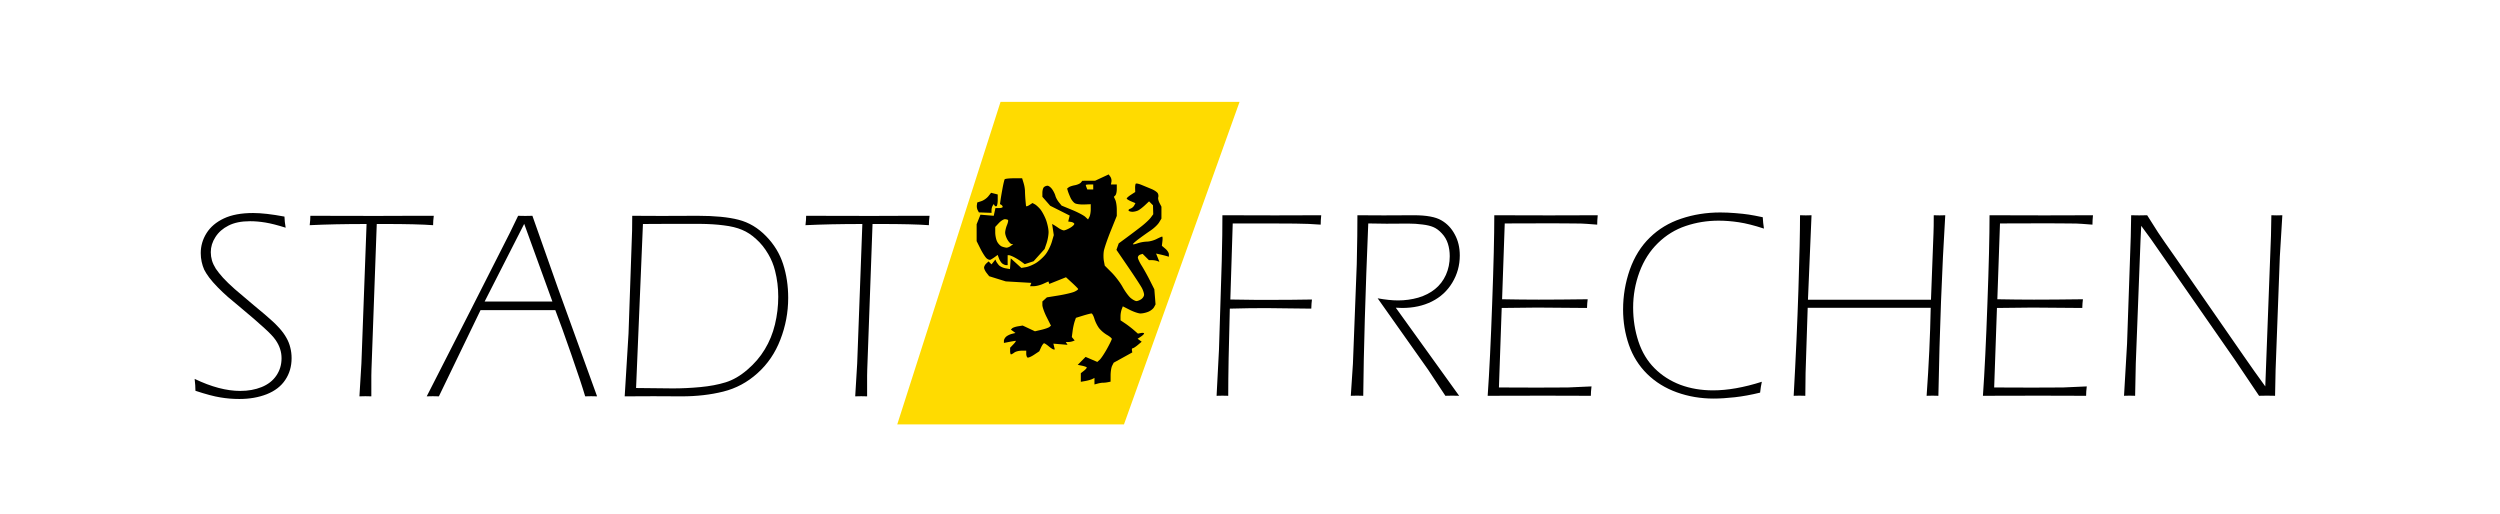 <svg xmlns="http://www.w3.org/2000/svg" viewBox="0 0 243 50" width="100%" height="100%" preserveAspectRatio="xMinYMid"><defs><filter id="a" color-interpolation-filters="sRGB"><feGaussianBlur stdDeviation="2" result="blur"/><feComposite in="SourceGraphic" in2="blur" operator="atop" result="composite1"/><feComposite in2="composite1" operator="in" result="composite2"/><feComposite in2="composite2" operator="in" result="composite3"/></filter></defs><path transform="matrix(1.547 .007 -.007 1.573 -39.436 -112.224)" d="M26.326 71.425h155.818v31.27H26.326z" fill="#fff" filter="url(#a)"/><g font-weight="400" font-family="Eras Light ITC" word-spacing="0"><g aria-label="STADT" style="line-height:1.25" font-size="66.667" letter-spacing="-.172"><path d="M18.997 37.985q0-.502-.077-1.157 2.43 1.17 4.436 1.17 1.144 0 2.07-.373.925-.373 1.427-1.106.514-.746.514-1.697 0-.476-.141-.9-.129-.424-.438-.874-.308-.45-1.08-1.145-.758-.707-2.532-2.185l-1.016-.849q-.527-.463-1.016-.964-.488-.501-.81-.926-.321-.437-.488-.771-.154-.347-.244-.759-.09-.411-.09-.848 0-1.042.565-1.942.566-.9 1.684-1.427 1.119-.527 2.842-.527 1.196 0 3.047.347.013.489.116 1.08-1.183-.373-1.967-.501-.785-.129-1.492-.129-1.273 0-2.096.425-.822.41-1.272 1.118-.45.694-.45 1.466 0 .411.115.81.116.385.373.797.27.398.707.887.437.476 1.132 1.093.707.617 1.864 1.581 1.17.964 1.62 1.376.463.398.874.861.412.463.669.926.257.45.373.939.128.488.128 1.028 0 1.209-.617 2.121-.604.913-1.8 1.389-1.183.463-2.661.463-.952 0-1.852-.154-.9-.142-2.417-.643zM34.936 38.525l.193-3.202.501-13.55q-3.175 0-5.528.115.064-.527.064-.913 3.099.013 6.39.013l3.664-.013h1.942q-.065.514-.065.913-1.555-.116-4.73-.116h-.747l-.514 14.156q-.013.295-.013.591v2.006q-.321-.013-.578-.013-.245 0-.579.013zM41.477 38.525l4.307-8.447 3.793-7.483.784-1.62q.321.013.694.013.386 0 .694-.013l2.495 7.071 3.792 10.479q-.334-.013-.578-.013-.257 0-.579.013-.36-1.235-1.35-4.076-.99-2.854-1.555-4.307H46.71l-4.05 8.383q-.322-.013-.592-.013-.27 0-.591.013zm5.631-9.219h6.583l-2.739-7.547zM60.72 38.525l.373-6.107.347-10.016q.013-.553.013-1.427l2.841.013 3.523-.013q2.481 0 3.973.386 1.504.386 2.674 1.594 1.17 1.196 1.658 2.726.49 1.517.49 3.278 0 2.096-.76 4.05-.745 1.942-2.224 3.266-1.465 1.324-3.33 1.787-1.851.463-4.05.463l-2.725-.013zm1.106-.81q2.275.038 3.587.038 1.298 0 2.661-.128 1.376-.129 2.456-.463t2.108-1.221q1.042-.888 1.697-1.98.669-1.093.99-2.418.322-1.337.322-2.7 0-1.31-.309-2.52-.218-.874-.668-1.632-.502-.862-1.17-1.453-.656-.604-1.376-.9-.72-.309-1.8-.437-.977-.129-2.288-.142h-3.06l-2.482.013zM83.126 38.525l.193-3.202.501-13.55q-3.175 0-5.528.115.064-.527.064-.913 3.099.013 6.39.013l3.664-.013h1.941q-.064.514-.064.913-1.555-.116-4.731-.116h-.746l-.514 14.156q-.013.295-.013.591v2.006q-.321-.013-.579-.013-.244 0-.578.013z" style="-inkscape-font-specification:'Eras Light ITC'"/></g><g aria-label="FRECHEN" style="line-height:1.25" font-size="18.491" letter-spacing="-.048" stroke-width=".265"><path d="M118.252 38.471l.232-4.474.27-8.614.051-2.546q.013-.938.013-1.915 2.687.013 5.13.013l4.474-.013q-.051.514-.051.913-1.106-.09-2.495-.103-1.375-.013-2.507-.013h-3.548l-.232 7.393 2.739.038q3.497 0 5.194-.038-.051.372-.064.887l-2.289-.026q-1.35-.026-2.134-.026-1.659 0-3.497.052-.154 5.515-.154 8.472-.322-.012-.566-.012-.244 0-.566.012zM131.298 38.471l.206-3.111.373-9.681.051-2.752.013-2.005 2.559.013 2.931-.013q1.826 0 2.661.488.836.476 1.312 1.376.488.887.488 2.044 0 1.44-.732 2.649-.72 1.195-1.98 1.825-1.26.63-2.893.63-.206 0-.617-.025l6.158 8.562q-.321-.013-.668-.013-.36 0-.669.013l-1.684-2.545-4.899-6.93q1.145.206 1.98.206 1.016 0 1.967-.27.952-.283 1.633-.836.682-.553 1.054-1.376.373-.836.373-1.813 0-.655-.18-1.221-.18-.566-.578-.99-.399-.437-.823-.617-.412-.18-1.067-.257-.656-.09-1.389-.09l-2.108.013q-.695 0-1.775-.026-.424 10.17-.488 16.752-.322-.013-.604-.013-.283 0-.605.013zM144.602 38.471q.244-3.484.437-8.987.206-5.515.206-8.562 2.854.013 5.36.013l4.694-.013q-.052.514-.052.913l-1.028-.078q-.399-.038-1.389-.038-.99-.013-1.941-.013-3.047 0-4.629.013l-.257 7.367q1.942.038 3.561.038 1.929 0 4.758-.038-.052.386-.065.848l-4.847-.038q-.848 0-3.445.038l-.27 7.727 3.69.013q2.172 0 3.008-.013.849-.025 2.301-.103-.064.515-.064.913-3.086-.013-4.513-.013zM171.25 37.108q-.102.45-.167 1.055-1.311.321-2.468.45-1.144.128-2.057.128-1.877 0-3.562-.604-1.684-.604-2.892-1.787-1.209-1.196-1.775-2.829-.565-1.632-.565-3.432 0-2.006.655-3.883.669-1.877 1.942-3.111 1.273-1.248 3.047-1.839 1.787-.604 3.805-.604.682 0 1.466.064.797.064 1.299.141.514.078 1.362.258.026.527.116 1.105-1.414-.463-2.443-.617-1.015-.154-1.967-.154-1.658 0-3.188.514-1.53.514-2.7 1.659-1.17 1.131-1.8 2.815-.617 1.672-.617 3.459 0 1.723.514 3.291.514 1.556 1.569 2.61 1.054 1.054 2.507 1.607 1.453.54 3.175.54 2.122 0 4.744-.836zM174.345 38.471q.309-5.541.463-10.35.155-4.808.155-7.2.334.014.565.014.232 0 .553-.013l-.347 8.215h11.957l.244-6.454q.026-.54.026-1.761.334.013.566.013.231 0 .552-.013-.488 7.971-.668 17.55-.322-.014-.566-.014-.257 0-.578.013.321-4.474.398-8.55h-11.957l-.205 6.313-.026 2.237q-.334-.013-.566-.013-.244 0-.566.013zM192.74 38.471q.244-3.484.437-8.987.206-5.515.206-8.562 2.854.013 5.361.013l4.693-.013q-.051.514-.051.913l-1.029-.078q-.399-.038-1.389-.038-.99-.013-1.94-.013-3.048 0-4.63.013l-.257 7.367q1.942.038 3.562.038 1.928 0 4.757-.038-.052.386-.064.848l-4.847-.038q-.849 0-3.446.038l-.27 7.727 3.69.013q2.173 0 3.008-.013.849-.025 2.302-.103-.064.515-.064.913-3.086-.013-4.513-.013zM206.455 38.471l.295-5.065.36-10.414.039-2.07q.309.013.771.013.476 0 .785-.013.643 1.041 1.067 1.684.424.643 1.774 2.558l6.596 9.515q1.002 1.452 2.044 2.88l.553-14.644.038-1.993q.335.013.527.013.206 0 .54-.013l-.244 4.037-.411 10.98-.052 2.532q-.45-.013-.784-.013t-.771.013l-2.353-3.497-8.151-11.725-.952-1.299q-.038.656-.064 1.35l-.463 12.034-.064 3.137q-.335-.013-.54-.013-.206 0-.54.013z" style="-inkscape-font-specification:'Eras Light ITC'"/></g></g><path d="M97.252 9.904h23.232l-11.235 31.35H87.212z" fill="#ffdb00"/><path d="M106.714 37.28l-.332.089v-.638l-.21.11c-.117.06-.415.145-.664.19l-.452.081v-.837l.32-.251c.176-.139.287-.285.247-.325-.04-.04-.252-.11-.47-.155l-.398-.083.382-.385.382-.385.57.244.569.244.236-.214c.13-.118.447-.594.705-1.058.257-.464.468-.898.468-.965 0-.066-.213-.242-.474-.392a3.028 3.028 0 0 1-.771-.663 3.39 3.39 0 0 1-.447-.904c-.083-.282-.21-.513-.283-.515-.073 0-.443.094-.823.211l-.69.214-.12.341a5.9 5.9 0 0 0-.2.934l-.078.592.14.167.138.168-.193.074a1.45 1.45 0 0 1-.433.075h-.238l.085.136.084.137-.688-.057-.689-.057.071.282.07.282h-.113c-.062 0-.275-.136-.472-.302-.197-.165-.404-.3-.461-.298-.057.001-.184.177-.284.39l-.18.389-.513.34c-.281.187-.566.306-.632.265-.067-.041-.122-.208-.122-.37v-.294h-.459c-.252 0-.564.08-.693.177-.129.098-.275.179-.325.181-.05.003-.09-.142-.09-.321v-.325l.324-.338c.178-.186.273-.336.211-.333-.062.003-.344.05-.625.104l-.513.1v-.207c0-.113.095-.292.211-.396.116-.105.369-.23.562-.278l.35-.087-.223-.164-.224-.163.125-.125c.068-.068.326-.157.574-.197l.449-.073.595.279.596.279.623-.144c.343-.08.694-.202.78-.273l.155-.13-.418-.83c-.23-.455-.417-.985-.417-1.175v-.346l.22-.2.22-.2 1.137-.184c.624-.102 1.316-.265 1.536-.364.22-.099.384-.22.362-.272-.022-.05-.296-.327-.61-.614l-.57-.521-.813.325-.813.325-.04-.121-.04-.122-.506.23c-.278.125-.68.23-.893.231l-.388.003.062-.162.062-.162-1.241-.072-1.242-.072-.807-.25-.807-.252-.248-.315c-.136-.173-.248-.407-.248-.52 0-.114.099-.296.219-.405l.219-.198.142.143.143.142.189-.234.188-.235.063.15c.034.081.153.255.263.385.111.13.402.272.646.315l.445.078.038-.522.037-.522.514.465.514.466.442-.072c.243-.04.688-.224.989-.41.3-.186.725-.57.942-.856.217-.284.482-.818.589-1.184l.194-.667-.082-.544-.082-.543.16.093c.089.05.305.192.48.314.177.122.404.221.506.221.102 0 .38-.115.62-.256.238-.14.413-.317.389-.392-.025-.074-.168-.153-.317-.175l-.273-.04.073-.29.072-.289-.946-.476-.946-.475-.381-.435-.382-.435v-.394c0-.216.065-.459.144-.538a.575.575 0 0 1 .354-.145c.115 0 .317.153.45.339.133.186.275.474.317.64.041.166.194.448.34.627l.263.325 1.015.418c.558.23 1.136.534 1.285.674l.272.255.13-.245c.073-.134.132-.468.132-.74v-.497l-.635.026c-.35.014-.749-.036-.889-.11-.14-.075-.336-.315-.437-.532-.1-.218-.217-.51-.26-.65l-.076-.255.154-.122c.084-.067.351-.157.593-.2.242-.044.507-.16.588-.258l.147-.177.618-.001.618-.002.66-.307.66-.307.161.218a.72.72 0 0 1 .11.49l-.05.27h.569v.459c0 .252-.063.521-.141.6l-.142.14.142.31c.078.172.141.588.141.927v.616l-.588 1.458c-.323.802-.625 1.682-.67 1.956-.047.274-.045.706.002.96l.087.463.66.66c.362.362.847 1 1.076 1.418.23.417.58.895.778 1.062.199.167.454.304.567.304.112 0 .325-.084.473-.188.147-.103.268-.295.268-.428 0-.132-.089-.413-.197-.626-.108-.212-.712-1.14-1.343-2.062l-1.146-1.676.11-.313.11-.313.78-.575c.43-.317 1.075-.805 1.435-1.085.36-.28.763-.66.898-.842l.244-.332-.013-.436-.012-.436-.192-.19-.19-.192-.394.372c-.216.204-.511.432-.656.507-.145.074-.4.135-.566.135-.166 0-.333-.05-.371-.112-.038-.062.04-.147.174-.19a.733.733 0 0 0 .366-.306l.123-.23-.424-.178c-.234-.098-.425-.221-.424-.274.001-.053.187-.217.414-.364l.413-.267-.01-.367c-.006-.203.024-.403.067-.445.042-.043.295.012.56.122l.974.402c.269.111.54.297.602.413a.544.544 0 0 1 .044.39c-.037.098.017.343.121.545l.19.367v.578l-.001.579-.232.38c-.127.209-.493.556-.813.772-.32.216-.84.585-1.154.82-.315.236-.573.465-.573.51 0 .045.204.009.452-.08a3.37 3.37 0 0 1 .91-.166c.25-.003.669-.114.929-.247.26-.132.508-.24.55-.24.044 0 .055.2.027.447l-.053.447.34.287c.188.157.341.396.341.53v.245l-.27-.077c-.15-.042-.43-.112-.624-.154l-.352-.076.07.17.161.401.093.232-.212-.08a1.72 1.72 0 0 0-.508-.082h-.297l-.307-.306-.306-.307-.23.074c-.128.04-.232.167-.232.282 0 .115.164.468.365.785.2.316.56.963.8 1.439l.435.864.06.735.058.734-.145.271c-.08.15-.329.349-.554.442a2.39 2.39 0 0 1-.757.171c-.191 0-.658-.156-1.037-.347l-.688-.348-.112.295a2.289 2.289 0 0 0-.112.68l.001.383.448.301c.246.166.626.457.844.647l.397.346.3-.058c.165-.031.3-.011.3.044 0 .055-.141.194-.314.307l-.314.206.197.144.198.145-.375.315c-.206.174-.427.316-.491.316s-.101.091-.082.203l.036.204-.904.5-.905.5-.148.291c-.082.16-.15.575-.151.922l-.002.63-.271.055c-.15.03-.353.052-.452.048-.1-.005-.33.032-.513.08zm-.74-18.865h.288v-.483h-.362c-.199 0-.362.023-.362.05 0 .029.033.137.073.242l.074.19zm-8.189 7.354c-.087 0-.247-.068-.356-.15-.11-.084-.256-.307-.327-.496l-.128-.345-.269.196a3.546 3.546 0 0 1-.424.269c-.086.04-.262-.023-.392-.141s-.4-.54-.598-.938l-.362-.724v-1.645l.186-.464.185-.464.646.054.645.053.083-.375.082-.376h.353c.193 0 .352-.05.352-.113s-.06-.15-.132-.195l-.132-.082.063-.438c.035-.24.124-.758.197-1.15.073-.392.162-.758.196-.814.035-.056.43-.101.88-.101h.818l.139.452a3.2 3.2 0 0 1 .137.753c0 .166.018.546.042.844.025.299.053.59.063.647.01.057.155.015.322-.094l.303-.198.226.121c.125.067.365.285.532.484.168.2.418.664.556 1.032.138.368.25.902.25 1.186 0 .284-.086.77-.192 1.08l-.191.563-.536.596-.535.595-.43.142-.431.142-.32-.235a6.308 6.308 0 0 0-.704-.436c-.212-.11-.443-.2-.513-.2h-.126v.965zm.044-1.696c.104.005.294-.072.422-.169l.234-.177-.152-.004c-.084-.003-.26-.18-.391-.396-.132-.215-.24-.534-.24-.708 0-.175.079-.507.176-.739.097-.231.142-.455.1-.497-.041-.041-.18-.075-.308-.075s-.39.168-.583.374l-.35.375v.535c0 .295.084.699.187.898.103.2.307.41.453.469.145.058.349.11.452.114zm-2.067-3.406l-.613-.022-.118-.217a.916.916 0 0 1-.08-.482l.038-.265.4-.13c.22-.071.523-.283.673-.47l.272-.341.322.08.322.082v.533c0 .293-.05.564-.112.602-.062.038-.15.009-.196-.066l-.083-.135-.104.163a.962.962 0 0 0-.106.427l-.001.263-.614-.022z"/></svg>
